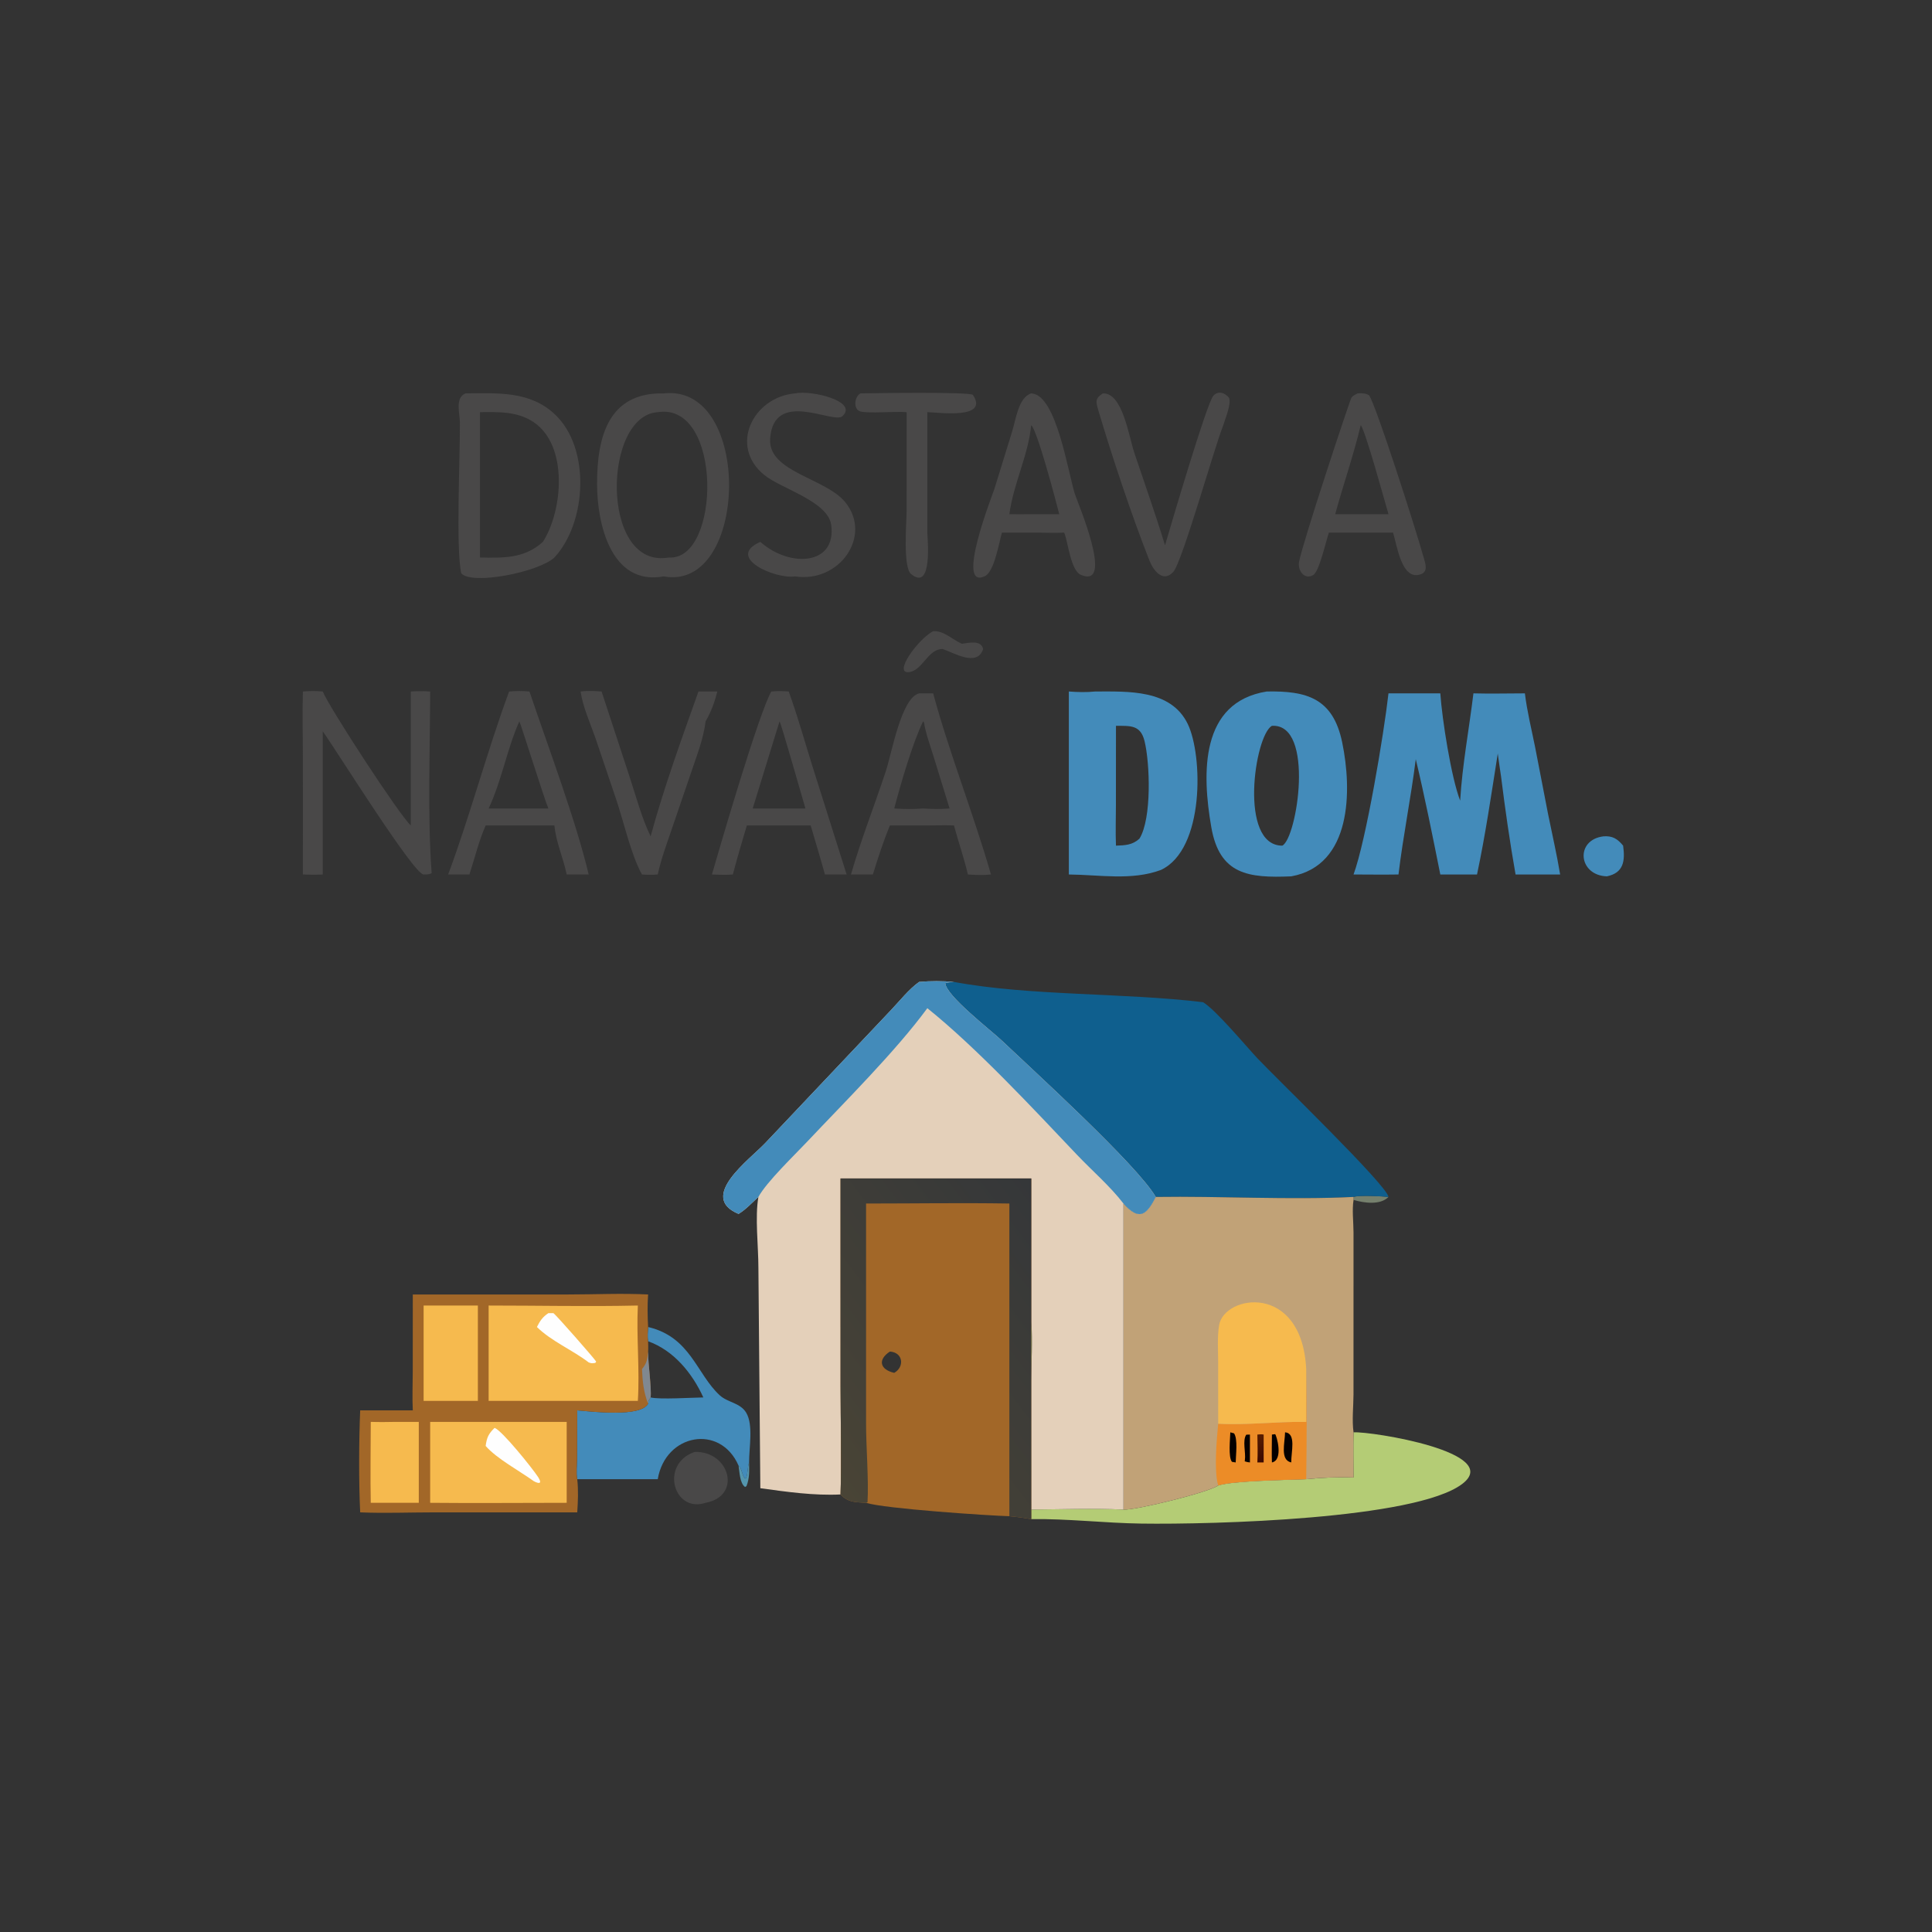 <?xml version="1.0" encoding="utf-8" ?>
<svg xmlns="http://www.w3.org/2000/svg" xmlns:xlink="http://www.w3.org/1999/xlink" width="512" height="512">
	<rect width="100%" height="100%" fill="#333333" stroke="none"/>
	<path fill="#5496AE" d="M198.521 387.565C198.557 389.773 198.65 391.754 197.826 393.845L197.445 394.07C196.021 393.067 195.991 389.965 195.727 388.402C196.679 389.315 196.554 390.739 197.41 391.834L197.697 391.768C198.235 390.446 198.048 388.938 198.521 387.565Z"/>
	<path fill="#75806D" d="M358.703 317.199C360.035 316.715 366.295 317.009 367.964 317.199C365.797 319.446 361.396 318.805 358.703 317.985L358.703 317.199Z"/>
	<path fill="#494848" d="M247.298 167.261C250.213 167.117 252.359 169.497 254.91 170.609C256.738 170.374 259.982 169.508 260.544 171.996C258.95 176.934 252.59 172.85 249.754 171.988C245.886 172.008 244.486 177.68 240.934 178.113C236.566 178.645 243.257 169.407 247.298 167.261Z"/>
	<path fill="#438BBA" d="M424.976 221.635C427.321 221.476 428.648 222.278 430.145 224.108C430.7 228.125 430.302 231.337 425.824 232.241C418.225 231.967 417.362 222.535 424.976 221.635Z"/>
	<path fill="#494848" d="M184.094 384.771C193.36 384.503 196.712 396.443 186.993 398.26C178.492 401.066 174.796 387.959 184.094 384.771Z"/>
	<path fill="#494848" d="M228.021 104.252C231.354 104.192 256.606 103.795 257.827 104.642C262.212 111.259 248.565 109.257 245.752 109.229L245.752 141.151C245.777 142.606 247.251 156.919 241.428 152.109C239.242 150.303 240.262 138.223 240.265 135.36L240.273 109.229C237.035 108.951 230.388 109.642 228.031 109.039C226.054 108.532 226.397 105.128 228.021 104.252Z"/>
	<path fill="#494848" d="M308.741 144.521C310.205 139.545 319.778 106.869 321.543 104.892C322.851 103.427 324.612 104.078 325.722 105.426C326.334 107.174 324.701 110.899 324.183 112.681C321.824 118.542 313.275 149.009 310.933 151.558C308.15 154.587 305.624 151.087 304.65 148.633C300 136.91 294.596 120.674 291.037 108.636C290.374 106.396 290.218 105.555 292.264 104.252C297.511 104.045 299.107 115.515 300.629 120.068C303.355 128.219 306.244 136.294 308.741 144.521Z"/>
	<path fill="#494848" d="M153.863 183.253C155.735 183.032 157.554 183.112 159.427 183.253L166.943 206.148C168.62 211.283 170.066 216.77 172.421 221.635C175.942 208.701 180.608 195.885 185.102 183.253L190.102 183.253C189.351 186.156 188.49 188.562 186.993 191.163C186.425 195.588 184.963 199.424 183.529 203.617L178.076 219.58C176.703 223.596 175.213 227.595 174.311 231.748C172.886 231.865 171.557 231.852 170.134 231.748C167.274 226.698 165.222 217.524 163.268 211.772L157.821 195.649C156.444 191.681 154.468 187.393 153.863 183.253Z"/>
	<path fill="#494848" d="M210.677 104.252C215.066 103.324 227.524 106.349 223.252 110.293C220.874 112.488 205.035 102.928 204.093 116.236C203.463 125.129 218.86 126.655 224.066 133.163C231.184 142.061 222.5 154.55 210.677 152.752C205.511 153.543 192.15 147.725 201.496 143.6C209.122 150.408 221.622 149.949 220.3 139.241C219.507 132.815 207.181 129.644 202.517 125.853C193.159 118.248 199.497 105.261 210.677 104.252Z"/>
	<path fill="#494848" d="M204.404 183.253C205.953 183.105 207.471 183.134 209.019 183.253C211.361 189.695 213.199 196.336 215.243 202.876L224.364 231.748L218.617 231.748C217.418 227.402 216.103 223.084 214.837 218.756L209.019 218.756L197.92 218.756C196.641 223.079 195.349 227.384 194.215 231.748C192.373 231.919 190.51 231.806 188.664 231.748C191.004 223.68 201.018 189.243 204.404 183.253ZM206.585 191.163L199.474 214.258L206.585 214.258L213.45 214.258C212.665 211.642 206.98 191.593 206.585 191.163Z"/>
	<path fill="#494848" d="M80.269 183.253C82.036 183.11 83.766 183.095 85.53 183.253C87.432 187.799 105.856 216.019 108.859 218.756L108.859 183.253C110.594 183.156 112.266 183.13 114 183.253C113.978 198.344 113.27 216.44 114.395 231.386C113.705 231.806 113.053 231.721 112.264 231.748C109.606 231.691 89.041 198.678 85.53 193.793L85.53 231.748C83.762 231.835 82.037 231.829 80.269 231.748L80.266 200.882C80.266 195.018 80.088 189.113 80.269 183.253Z"/>
	<path fill="#494848" d="M359.758 104.252C360.893 104.202 361.805 104.154 362.81 104.751C364.475 106.816 375.076 139.819 377.308 147.81C377.717 149.274 378.514 151.389 376.642 152.138C371.447 154.217 370.192 144.327 369.176 141.151L362.166 141.151L352.179 141.151C351.413 143.215 349.672 151.398 348.017 152.391C345.69 153.788 343.833 151.149 344.265 148.89C345.282 143.559 357.817 105.729 358.181 105.309C358.601 104.823 359.197 104.543 359.758 104.252ZM360.601 112.681C358.728 120.607 355.982 128.399 353.84 136.267L361.375 136.267L367.964 136.267C367.022 133.086 361.753 113.778 360.601 112.681Z"/>
	<path fill="#494848" d="M273.275 104.252L273.581 104.286C279.931 105.051 282.933 124.573 284.807 130.775C285.458 132.928 295.486 156.118 286.476 152.355C283.714 151.202 283.101 143.804 282.019 141.151C279.615 141.267 277.176 141.167 274.768 141.151L265.518 141.151C264.762 143.779 263.494 151.49 261.039 152.67C252.961 156.553 263.158 130.78 263.55 129.495L268.238 114.303C269.195 111.278 269.875 105.326 273.275 104.252ZM273.275 112.681C272.466 120.821 268.555 128.208 267.494 136.267C269.419 136.276 271.351 136.318 273.275 136.267L280.712 136.267C279.953 133.244 274.849 113.827 273.275 112.681Z"/>
	<path fill="#494848" d="M134.924 183.253C136.741 183.102 138.498 183.088 140.312 183.253C145.125 197.522 152.622 217.459 156.007 231.748L150.179 231.748C149.272 227.34 147.364 223.259 146.92 218.756L140.312 218.756L128.706 218.756C126.885 222.88 125.799 227.455 124.398 231.748L118.764 231.748C124.703 215.784 129.015 199.24 134.924 183.253ZM137.625 191.163C134.313 198.632 132.972 206.857 129.493 214.258L137.625 214.258L145.324 214.258C144.22 211.689 137.918 191.488 137.625 191.163Z"/>
	<path fill="#494848" d="M243.566 183.747L247.298 183.747C251.557 199.514 257.995 215.658 262.614 231.748C260.541 231.979 258.574 231.874 256.498 231.748C255.494 227.395 253.971 223.088 252.816 218.756C250.474 218.665 248.098 218.753 245.752 218.756L235.836 218.756C234.085 222.985 232.671 227.379 231.318 231.748L225.52 231.748C228.137 222.631 231.743 213.48 234.734 204.432C236.355 199.528 238.833 184.954 243.566 183.747ZM244.625 191.163C241.768 197.109 238.714 207.7 236.977 214.258C239.559 214.425 242.045 214.455 244.625 214.258C246.991 214.401 249.287 214.457 251.651 214.258L247.339 200.256C246.45 197.38 245.333 194.411 244.867 191.434L244.625 191.163Z"/>
	<path fill="#438BBA" d="M171.755 351.672C183.023 354.329 184.573 364.089 190.73 369.761C192.837 371.702 196.146 371.725 197.739 374.362C199.721 377.646 198.474 383.79 198.521 387.565C198.048 388.938 198.235 390.446 197.697 391.768L197.41 391.834C196.554 390.739 196.679 389.315 195.727 388.402C190.875 377.272 176.333 379.933 174.311 392.001L152.976 392.001C152.651 390.363 152.922 388.206 152.927 386.514L152.976 373.757C157.096 374.109 169.713 375.621 171.755 372.012C171.78 371.206 171.963 370.958 172.421 370.335C172.711 367.799 171.734 361.606 171.755 358.178C171.819 357.275 171.769 356.354 171.755 355.449C171.545 354.212 171.694 352.921 171.755 351.672ZM171.755 355.449C171.769 356.354 171.819 357.275 171.755 358.178C171.734 361.606 172.711 367.799 172.421 370.335C174.767 370.923 183.416 370.374 186.391 370.335C183.461 363.912 178.57 357.893 171.755 355.449Z"/>
	<path fill="#B4CC75" d="M273.275 350.372C273.749 355.503 273.259 361.037 273.257 366.211L273.275 400.052C281.351 399.989 289.671 399.678 297.729 400.052C300.73 400.318 320.323 395.488 322.831 393.672C326.712 392.389 341.222 392.212 346.16 392.001C350.324 391.58 354.521 391.395 358.703 391.556C358.696 387.564 358.595 383.574 358.703 379.582C363.411 379.288 398.692 384.899 387.447 393.305C374.994 402.614 321.438 404.032 302.499 403.767C292.766 403.631 282.986 402.444 273.275 402.579L273.275 350.372Z"/>
	<path fill="#494848" d="M123.35 104.252C131.795 104.208 140.347 103.549 146.988 109.746C156.615 118.731 155.481 138.519 146.92 147.746C142.8 151.589 125.079 155.157 122.242 151.936C120.762 145.463 121.969 120.467 121.874 111.914C121.847 109.509 120.542 105.436 123.35 104.252ZM127.202 109.229L127.202 147.746C133.421 147.855 138.951 148.059 143.869 143.6C149.117 135.46 150.724 118.044 141.345 111.824C137.074 108.991 132.112 109.176 127.202 109.229Z"/>
	<path fill="#494848" d="M175.891 104.252C199.53 101.607 198.438 156.893 175.891 152.752C161.929 155.289 158.231 138.802 158.227 128.24C158.221 115.559 161.347 103.944 175.891 104.252ZM174.311 109.229C159.831 110.142 159.111 149.906 176.527 147.843L177.312 147.746C190.992 148.573 191.606 106.518 174.311 109.229Z"/>
	<path fill="#438BBA" d="M290.274 183.253C298.943 183.257 310.299 182.633 314.767 191.86C318.774 200.136 319.298 225.08 307.653 230.548C299.865 233.435 291.353 231.814 283.252 231.748L283.252 183.253C285.624 183.433 287.902 183.495 290.274 183.253ZM295.743 192.351L295.729 213.411C295.727 216.962 295.596 220.562 295.743 224.108C298.177 224.008 300.083 223.975 301.971 222.247C305.281 216.881 304.737 202.096 303.308 196.365C302.235 192.065 299.556 192.371 295.743 192.351Z"/>
	<path fill="#438BBA" d="M335.693 183.253C346.245 183.057 353.24 184.979 355.684 196.69C358.347 209.456 358.237 229.369 342.197 232.241C330.874 232.718 323.203 231.824 321.01 219.225C318.493 204.765 318.078 186.094 335.693 183.253ZM337.073 192.351C332.493 194.877 328.193 224.072 339.814 224.108C343.729 222.226 348.55 191.661 337.073 192.351Z"/>
	<path fill="#438BBA" d="M367.964 183.747L381.696 183.747C382.173 190.604 384.559 205.946 386.957 212.186C387.531 202.654 389.323 193.22 390.475 183.747C395.006 183.875 399.576 183.749 404.111 183.747C404.676 188.471 405.884 193.308 406.819 197.989L410.264 215.779C411.338 221.099 412.569 226.392 413.453 231.748L401.642 231.748C400.113 223.11 398.876 214.434 397.789 205.729C397.469 203.725 397.205 201.71 396.923 199.7C395.241 210.354 393.665 221.216 391.425 231.748L381.696 231.748C379.657 221.552 377.607 211.299 375.194 201.184C373.918 211.428 371.806 221.724 370.615 231.748C366.649 231.819 362.67 231.75 358.703 231.748C362.024 222.739 366.77 194.351 367.964 183.747Z"/>
	<path fill="#0F5F8E" d="M252.816 260.222C272.779 263.949 297.851 263.06 318.831 265.597C322.226 267.649 330.159 277.195 333.283 280.514C338.038 285.567 367.572 314.09 367.964 317.199C366.295 317.009 360.035 316.715 358.703 317.199C341.763 318.035 323.447 316.942 306.283 317.199C301.355 308.673 273.304 283.192 265.448 275.719C262.7 273.105 250.7 263.869 250.511 260.547C251.207 260.301 252.076 260.296 252.816 260.222Z"/>
	<path fill="#A26728" d="M109.396 343.049L150.596 343.048C157.601 343.048 164.772 342.698 171.755 343.049C171.551 345.957 171.599 348.765 171.755 351.672C171.694 352.921 171.545 354.212 171.755 355.449C171.769 356.354 171.819 357.275 171.755 358.178C171.734 361.606 172.711 367.799 172.421 370.335C171.963 370.958 171.78 371.206 171.755 372.012C169.713 375.621 157.096 374.109 152.976 373.757L152.927 386.514C152.922 388.206 152.651 390.363 152.976 392.001C153.296 394.977 153.177 397.814 152.976 400.789L115.013 400.791C108.521 400.791 101.931 401.065 95.454 400.789C95.063 392.773 95.114 381.808 95.454 373.757L109.396 373.757C109.22 370.414 109.379 366.978 109.382 363.626L109.396 343.049Z"/>
	<path fill="#808890" d="M171.755 358.178C171.734 361.606 172.711 367.799 172.421 370.335C171.963 370.958 171.78 371.206 171.755 372.012C170.545 368.885 170.284 366.123 170.134 362.81C171.488 361.228 171.528 360.158 171.755 358.178Z"/>
	<path fill="#F6BA4E" d="M104.952 376.813L110.983 376.813L110.983 398.26L104.952 398.26L98.255 398.26C98.11 391.123 98.252 383.954 98.255 376.813C100.493 376.885 102.715 376.863 104.952 376.813Z"/>
	<path fill="#F6BA4E" d="M112.264 345.981L126.642 345.981L126.642 371.248L112.264 371.248L112.264 345.981Z"/>
	<path fill="#F6BA4E" d="M114 376.813L150.179 376.813L150.179 398.26C138.123 398.254 126.055 398.385 114 398.26L114 376.813Z"/>
	<path fill="#FEFEFE" d="M131.072 378.401C133.041 379.082 141.198 389.241 142.615 391.454C143.706 393.158 142.98 393.344 141.464 392.526C137.596 389.745 131.72 386.623 128.706 383.196C128.997 380.973 129.448 379.981 131.072 378.401Z"/>
	<path fill="#F6BA4E" d="M129.493 345.981C142.655 345.98 155.88 346.272 169.035 345.981C168.632 354.387 169.564 362.86 169.035 371.248L129.493 371.248L129.493 345.981Z"/>
	<path fill="#FEFEFE" d="M145.324 347.998L146.66 348.002C147.289 348.36 157.666 360.184 157.997 360.842L157.755 361.186C157.032 361.297 156.707 361.345 156.007 361.052C151.65 357.718 146.203 355.501 142.29 351.672C143.106 350.035 143.784 349.019 145.324 347.998Z"/>
	<path fill="#C1A277" d="M306.283 317.199C323.447 316.942 341.763 318.035 358.703 317.199L358.703 317.985C358.281 320.696 358.688 323.829 358.694 326.594L358.692 369.515C358.679 372.74 358.254 376.408 358.703 379.582C358.595 383.574 358.696 387.564 358.703 391.556C354.521 391.395 350.324 391.58 346.16 392.001C341.222 392.212 326.712 392.389 322.831 393.672C320.323 395.488 300.73 400.318 297.729 400.052L297.729 318.947C301.828 323.513 303.751 322.199 306.283 317.199Z"/>
	<path fill="#EC8C27" d="M346.16 362.81C346.342 372.516 346.297 382.294 346.16 392.001C341.222 392.212 326.712 392.389 322.831 393.672C321.681 389.648 322.438 381.629 322.831 377.299C330.632 377.715 338.382 376.694 346.16 376.813L346.16 362.81Z"/>
	<path fill="#050000" d="M331.246 387.565C330.743 387.525 330.338 387.426 329.859 387.267L329.91 386.9C330.194 384.989 329.199 381.736 330.279 380.203L331.246 380.177L331.246 387.565Z"/>
	<path fill="#050000" d="M337.073 380.177L337.921 380.067C338.306 380.369 340.204 386.914 337.073 387.565C336.98 385.119 337.07 382.626 337.073 380.177Z"/>
	<path fill="#050000" d="M326.048 379.582L327.028 379.847C328.078 381.3 327.507 385.646 327.471 387.565L326.478 387.398C325.455 386.138 326.006 381.348 326.048 379.582Z"/>
	<defs>
		<linearGradient id="gradient_0" gradientUnits="userSpaceOnUse" x1="333.899" y1="386.999" x2="333.87" y2="380.499">
			<stop offset="0" stop-color="#3C0A00"/>
			<stop offset="1" stop-color="#561C00"/>
		</linearGradient>
	</defs>
	<path fill="url(#gradient_0)" d="M333.215 380.177C333.821 380.108 334.278 380.06 334.885 380.177L334.885 387.565L333.215 387.565C333.348 385.111 333.248 382.633 333.215 380.177Z"/>
	<path fill="#050000" d="M340.554 379.582C343.603 379.826 342.132 384.891 342.197 387.565C339.156 386.924 340.518 382.348 340.554 379.582Z"/>
	<path fill="#F6BA4E" d="M322.831 377.299L322.823 360.945C322.823 357.795 322.56 354.311 323.075 351.205C324.417 343.109 344.986 339.794 346.16 362.81L346.16 376.813C338.382 376.694 330.632 377.715 322.831 377.299Z"/>
	<path fill="#E4D0BA" d="M243.566 260.222C246.535 259.941 249.847 259.955 252.816 260.222C252.076 260.296 251.207 260.301 250.511 260.547C250.7 263.869 262.7 273.105 265.448 275.719C273.304 283.192 301.355 308.673 306.283 317.199C303.751 322.199 301.828 323.513 297.729 318.947L297.729 400.052C289.671 399.678 281.351 399.989 273.275 400.052L273.257 366.211C273.259 361.037 273.749 355.503 273.275 350.372L273.275 402.579C271.346 402.245 269.444 401.981 267.494 401.812C262.238 401.673 234.343 399.825 229.517 398.26L229.093 398.242C226.538 398.113 224.594 398.055 222.767 396.046C215.748 396.394 208.443 395.354 201.496 394.391L200.985 335.992C200.985 330.254 200.039 322.542 200.984 317.199C199.322 318.718 197.655 320.529 195.727 321.7C184.868 317.201 198.713 307.263 202.836 302.879L236.158 267.64C238.474 265.209 240.842 262.167 243.566 260.222ZM222.767 312.304L222.773 367.629C222.775 377.082 223.014 386.599 222.767 396.046C224.594 398.055 226.538 398.113 229.093 398.242L229.517 398.26C234.343 399.825 262.238 401.673 267.494 401.812C269.444 401.981 271.346 402.245 273.275 402.579L273.275 350.372L273.275 312.304L222.767 312.304Z"/>
	<path fill="#438BBA" d="M243.566 260.222C246.535 259.941 249.847 259.955 252.816 260.222C252.076 260.296 251.207 260.301 250.511 260.547C250.7 263.869 262.7 273.105 265.448 275.719C273.304 283.192 301.355 308.673 306.283 317.199C303.751 322.199 301.828 323.513 297.729 318.947C294.082 314.23 289.448 310.281 285.347 305.962C273.798 293.801 258.837 277.677 245.752 267.181C237.321 278.665 223.759 292.108 213.938 302.528C210.453 306.225 203.196 313.172 200.984 317.199C199.322 318.718 197.655 320.529 195.727 321.7C184.868 317.201 198.713 307.263 202.836 302.879L236.158 267.64C238.474 265.209 240.842 262.167 243.566 260.222Z"/>
	<path fill="#A26728" d="M222.767 312.304L273.275 312.304L273.275 350.372L273.275 402.579C271.346 402.245 269.444 401.981 267.494 401.812C262.238 401.673 234.343 399.825 229.517 398.26L229.093 398.242C226.538 398.113 224.594 398.055 222.767 396.046C223.014 386.599 222.775 377.082 222.773 367.629L222.767 312.304ZM235.836 358.178C232.642 360.234 233.059 362.911 236.977 363.824C239.763 362.249 239.354 358.397 235.836 358.178Z"/>
	<defs>
		<linearGradient id="gradient_1" gradientUnits="userSpaceOnUse" x1="285.042" y1="329.321" x2="213.611" y2="383.119">
			<stop offset="0" stop-color="#353739"/>
			<stop offset="1" stop-color="#494436"/>
		</linearGradient>
	</defs>
	<path fill="url(#gradient_1)" d="M222.767 312.304L273.275 312.304L273.275 350.372L273.275 402.579C271.346 402.245 269.444 401.981 267.494 401.812L267.494 318.947C254.849 318.743 242.166 318.946 229.517 318.947L229.517 377.23C229.513 383.413 230.247 392.402 229.901 398.134L229.517 398.26L229.093 398.242C226.538 398.113 224.594 398.055 222.767 396.046C223.014 386.599 222.775 377.082 222.773 367.629L222.767 312.304Z"/>
</svg>
